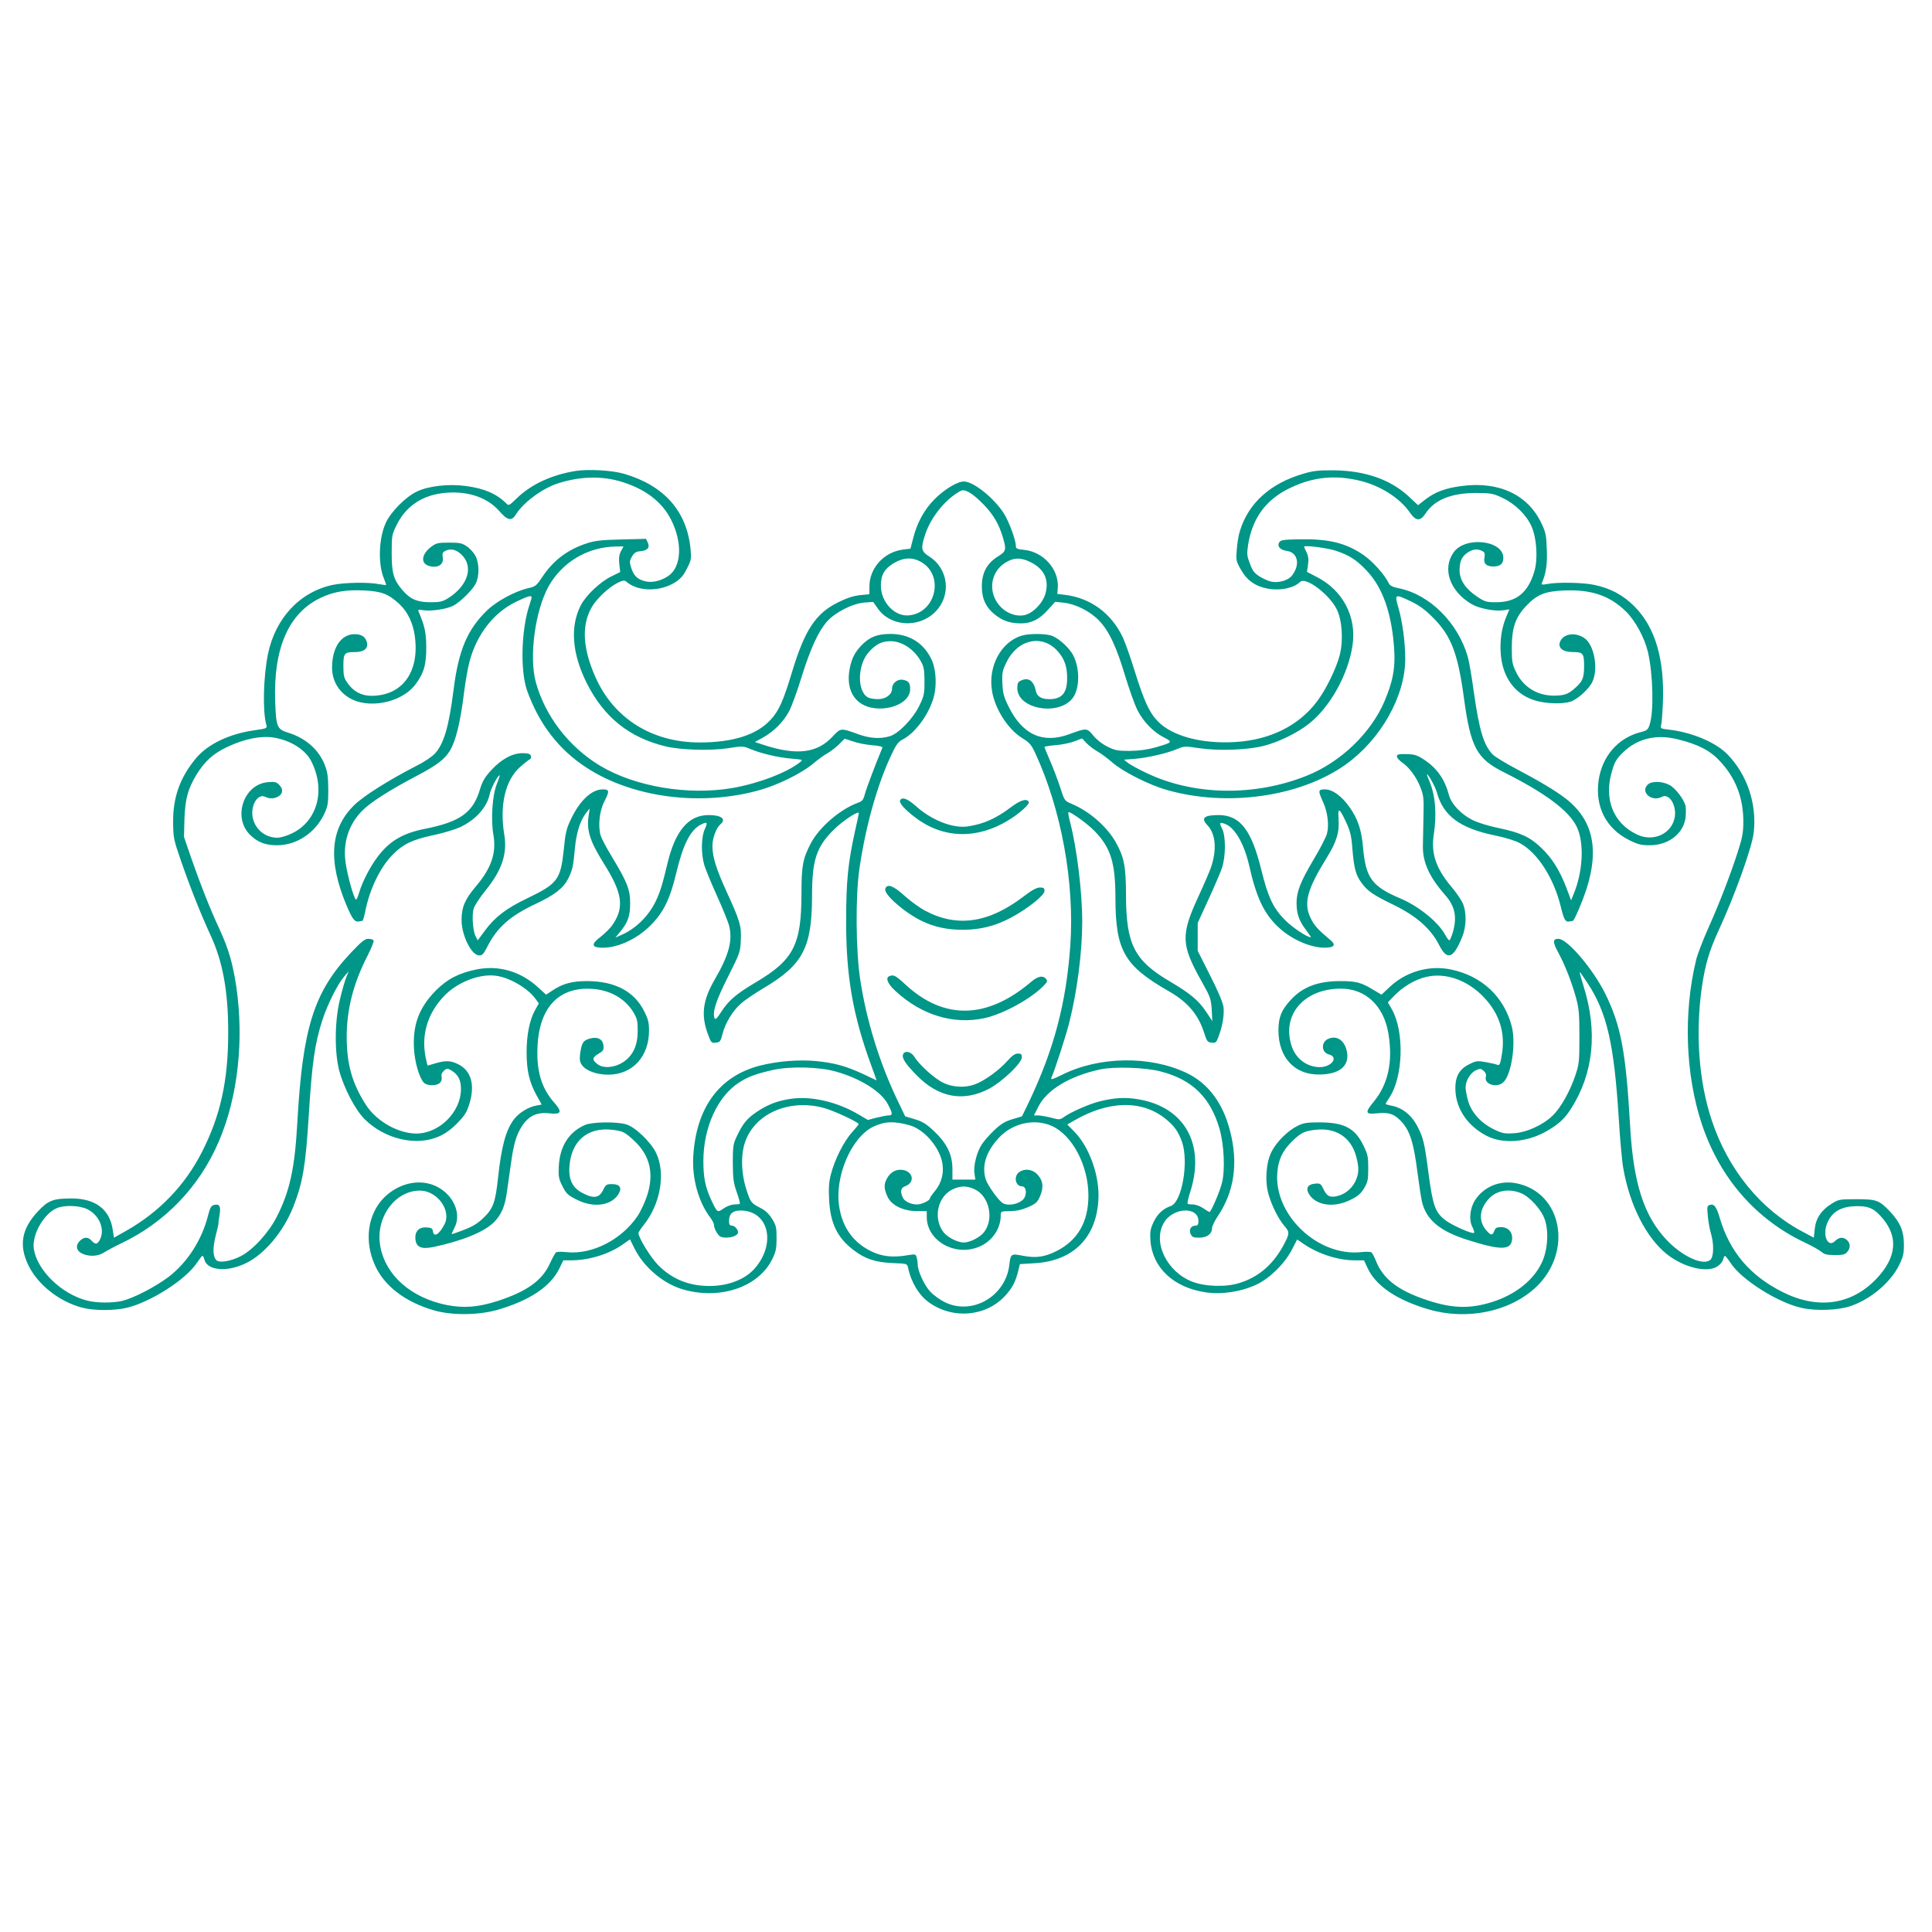 <?xml version="1.0" standalone="no"?>
<!DOCTYPE svg PUBLIC "-//W3C//DTD SVG 20010904//EN"
 "http://www.w3.org/TR/2001/REC-SVG-20010904/DTD/svg10.dtd">
<svg version="1.0" xmlns="http://www.w3.org/2000/svg"
 width="1280pt" height="1280pt" viewBox="0 0 1280 1280"
 preserveAspectRatio="xMidYMid meet">
<g transform="translate(0,1280) scale(0.1,-0.1)"
fill="#009688" stroke="none">
<path d="M3815 9680 c-158 -25 -297 -89 -392 -182 -48 -47 -53 -50 -68 -34
-65 65 -147 100 -268 116 -115 16 -250 0 -326 -37 -73 -35 -170 -132 -204
-205 -48 -102 -54 -274 -13 -372 9 -22 15 -40 14 -42 -2 -1 -23 2 -48 6 -70
14 -228 11 -305 -5 -218 -46 -381 -220 -430 -460 -30 -150 -36 -374 -11 -465
7 -26 6 -26 -77 -38 -169 -24 -310 -92 -388 -185 -106 -127 -153 -258 -152
-422 1 -106 3 -116 52 -258 62 -179 133 -357 195 -491 82 -177 118 -372 118
-646 0 -319 -51 -552 -175 -794 -112 -220 -283 -397 -502 -521 l-80 -45 -8 52
c-20 136 -115 208 -274 208 -120 0 -154 -13 -222 -86 -109 -116 -127 -226 -62
-359 64 -129 206 -240 357 -279 77 -20 209 -20 292 -1 160 38 393 187 467 299
17 25 33 46 36 46 4 0 10 -11 13 -25 18 -72 147 -85 271 -26 125 58 253 210
319 378 62 158 81 272 101 594 22 356 40 485 92 644 31 97 101 237 143 285
l30 35 -15 -38 c-9 -21 -28 -86 -42 -145 -36 -143 -38 -353 -5 -477 31 -115
106 -258 167 -319 135 -135 348 -183 498 -113 37 16 81 49 118 87 49 51 62 71
80 131 37 123 10 217 -77 259 -48 24 -84 25 -150 5 -27 -8 -50 -15 -51 -15 -1
0 -6 23 -12 50 -33 154 13 302 128 418 88 88 233 143 340 127 91 -13 210 -84
260 -154 l21 -29 -25 -44 c-36 -64 -57 -168 -56 -283 0 -118 18 -195 66 -282
l34 -61 -37 -7 c-52 -9 -114 -48 -147 -91 -53 -70 -83 -179 -105 -384 -17
-162 -32 -206 -94 -266 -40 -39 -72 -59 -132 -82 -43 -17 -80 -29 -81 -28 -2
1 7 20 18 42 58 112 -33 263 -178 294 -98 21 -208 -15 -287 -93 -110 -110
-135 -288 -62 -449 61 -138 203 -246 393 -300 120 -34 295 -32 423 5 211 62
348 154 406 273 l26 54 57 0 c116 1 248 42 338 106 l47 33 29 -59 c60 -122
187 -231 313 -270 248 -76 509 10 601 199 23 47 28 69 28 137 0 72 -3 86 -30
129 -20 33 -45 56 -75 71 -65 34 -67 36 -96 126 -35 112 -37 236 -4 322 71
184 295 277 520 215 59 -16 208 -84 229 -105 2 -2 -18 -27 -44 -56 -54 -59
-115 -180 -140 -278 -13 -48 -16 -91 -12 -165 7 -158 54 -255 162 -337 77 -59
144 -81 258 -86 96 -4 97 -4 103 -30 20 -97 72 -183 139 -231 159 -114 380
-94 507 47 45 50 64 86 82 154 l13 53 99 6 c253 15 407 168 421 419 10 155
-58 348 -157 450 l-49 50 42 24 c229 134 449 140 606 16 60 -48 87 -85 112
-155 46 -132 0 -399 -74 -425 -52 -18 -89 -53 -115 -108 -21 -46 -24 -65 -20
-122 13 -179 154 -311 366 -342 108 -16 236 4 338 52 88 42 186 139 234 232
l34 66 41 -28 c99 -68 230 -110 340 -110 l62 0 24 -52 c54 -117 195 -212 404
-273 254 -74 536 -16 710 146 248 233 176 628 -127 689 -110 22 -215 -20 -275
-111 -34 -52 -43 -132 -18 -178 9 -18 14 -35 11 -39 -10 -10 -144 49 -189 83
-68 52 -84 96 -112 306 -26 201 -35 241 -71 310 -40 80 -101 130 -177 144 -20
4 -37 9 -37 11 0 3 11 22 25 42 92 139 100 436 17 584 l-27 47 40 42 c59 61
137 108 211 126 128 32 274 -19 382 -131 106 -110 147 -239 122 -384 -10 -62
-15 -72 -29 -67 -9 4 -43 12 -77 18 -56 10 -65 9 -110 -14 -70 -34 -97 -89
-91 -181 8 -122 85 -231 208 -294 106 -54 261 -43 389 28 84 47 127 86 170
155 148 234 176 510 81 811 -16 51 -27 92 -25 92 3 0 26 -34 53 -75 128 -195
175 -402 206 -900 8 -132 21 -279 30 -327 42 -242 152 -458 287 -566 109 -88
266 -127 335 -83 18 11 35 32 39 46 3 14 9 25 13 24 3 0 20 -21 37 -47 71
-110 312 -262 469 -297 97 -22 244 -16 326 12 134 46 265 157 321 271 27 55
32 76 32 136 0 88 -24 146 -90 217 -73 77 -90 84 -225 84 -111 0 -117 -1 -164
-30 -68 -42 -105 -97 -112 -168 l-6 -57 -71 38 c-279 146 -496 411 -605 739
-86 257 -110 579 -65 888 21 142 48 234 105 359 111 239 227 561 238 661 21
190 -43 382 -174 517 -78 80 -234 146 -388 164 -54 6 -58 9 -52 28 4 12 9 78
12 147 12 290 -50 501 -187 640 -74 75 -160 122 -268 144 -73 16 -242 19 -310
6 -31 -6 -41 -5 -38 3 29 67 38 126 34 225 -3 94 -7 114 -35 173 -90 191 -283
281 -530 248 -106 -14 -174 -39 -238 -88 l-50 -39 -62 58 c-121 112 -287 170
-493 173 -103 1 -139 -3 -203 -22 -219 -63 -366 -195 -422 -379 -9 -26 -18
-82 -21 -123 -6 -72 -5 -77 28 -135 40 -71 96 -110 178 -125 82 -15 173 4 214
45 36 36 194 -83 243 -183 35 -72 44 -205 19 -302 -22 -87 -92 -231 -151 -308
-121 -160 -310 -254 -540 -268 -222 -14 -420 39 -515 138 -55 56 -91 136 -151
328 -28 91 -64 193 -80 227 -76 160 -213 261 -383 282 l-51 6 3 40 c9 122 -94
239 -223 252 -49 5 -55 8 -55 28 0 38 -46 162 -80 215 -66 102 -201 210 -264
210 -44 0 -132 -54 -196 -119 -67 -68 -114 -155 -139 -253 l-19 -73 -49 -6
c-126 -16 -223 -122 -223 -245 l0 -51 -62 -6 c-44 -5 -88 -19 -144 -47 -151
-74 -223 -184 -309 -470 -56 -185 -85 -250 -139 -308 -92 -101 -251 -151 -471
-151 -315 0 -569 159 -690 433 -84 189 -93 339 -27 459 31 57 113 135 173 165
37 18 45 19 59 8 75 -66 221 -68 323 -4 37 24 55 45 78 91 29 56 30 65 24 131
-25 250 -175 419 -440 497 -81 23 -232 32 -320 19z m310 -74 c152 -48 259
-130 319 -245 80 -155 72 -319 -18 -378 -52 -34 -109 -46 -156 -33 -49 13 -73
38 -89 91 -11 35 -10 44 6 72 15 25 27 33 55 35 48 4 65 24 50 57 l-12 25
-162 -4 c-131 -3 -176 -8 -228 -25 -128 -41 -222 -112 -294 -219 -42 -63 -47
-68 -98 -79 -85 -20 -208 -86 -270 -146 -131 -126 -190 -264 -223 -527 -31
-245 -64 -356 -122 -421 -20 -22 -72 -57 -126 -84 -183 -94 -349 -199 -411
-260 -159 -156 -174 -368 -50 -664 39 -91 54 -111 82 -106 9 2 20 4 23 4 4 1
12 29 19 63 29 148 100 295 185 379 67 67 128 96 262 125 65 13 146 38 180 53
106 50 179 132 198 221 7 35 48 114 64 124 5 3 -3 -22 -17 -57 -30 -74 -41
-235 -23 -339 21 -120 -14 -221 -119 -344 -70 -83 -92 -135 -92 -219 0 -103
66 -235 117 -235 20 0 30 11 51 53 67 133 152 208 324 289 124 58 182 104 214
166 29 58 34 82 45 202 9 102 36 187 75 235 l23 29 -7 -47 c-15 -99 8 -170
103 -322 121 -192 134 -287 56 -401 -15 -23 -51 -58 -79 -80 -60 -45 -62 -68
-7 -72 106 -9 243 52 339 149 85 86 127 173 168 344 45 188 93 285 162 321 43
22 48 17 28 -28 -25 -54 -26 -163 -4 -239 9 -30 47 -122 85 -206 38 -84 74
-173 80 -198 24 -97 -2 -193 -96 -355 -80 -138 -92 -237 -44 -364 20 -54 23
-57 51 -54 28 3 32 8 45 58 18 72 67 153 122 201 24 22 91 67 149 102 261 154
321 268 322 607 0 243 28 329 146 445 56 56 164 127 164 108 0 -4 -11 -58 -25
-118 -47 -213 -59 -333 -59 -595 -1 -367 44 -626 167 -961 l35 -97 -91 43
c-113 52 -184 72 -309 85 -113 11 -256 0 -373 -30 -269 -69 -423 -278 -442
-601 -9 -146 35 -304 113 -406 13 -17 24 -39 24 -48 0 -24 27 -72 45 -79 43
-16 115 3 115 30 0 18 -24 44 -40 44 -16 0 -20 7 -20 32 0 46 25 68 76 68 186
0 239 -218 94 -384 -64 -73 -176 -116 -299 -116 -138 0 -250 46 -341 139 -50
51 -130 181 -130 211 0 6 15 30 34 53 112 139 148 346 82 480 -35 72 -140 172
-198 188 -66 19 -225 16 -272 -4 -108 -47 -168 -143 -174 -277 -3 -66 0 -81
25 -130 24 -48 36 -59 92 -87 114 -59 235 -41 281 40 22 39 5 62 -46 62 -34 0
-41 -4 -55 -33 -27 -59 -62 -66 -138 -27 -68 34 -96 91 -88 181 13 166 121
257 281 239 72 -8 86 -15 149 -74 104 -97 132 -219 83 -366 -15 -44 -43 -104
-63 -133 -106 -156 -300 -255 -468 -238 -33 4 -65 3 -71 -1 -6 -5 -23 -36 -39
-70 -51 -116 -153 -189 -350 -253 -128 -41 -223 -48 -336 -26 -235 48 -403
195 -439 386 -36 188 94 372 262 372 114 0 210 -131 163 -223 -35 -68 -71 -90
-77 -46 -2 17 -10 23 -40 25 -51 4 -80 -25 -76 -76 5 -55 38 -70 118 -54 190
40 338 100 402 164 50 50 74 106 87 205 6 43 18 125 26 183 18 132 36 193 75
252 44 66 99 91 179 82 81 -9 88 8 32 72 -77 87 -111 189 -111 329 0 263 110
413 309 424 142 7 261 -49 326 -153 26 -44 30 -58 30 -125 0 -96 -30 -162 -92
-205 -58 -40 -136 -47 -175 -16 -37 29 -35 44 8 69 30 18 35 25 32 53 -4 44
-39 62 -91 47 -43 -12 -53 -28 -63 -97 -5 -39 -3 -57 10 -76 25 -39 98 -66
175 -66 161 0 271 119 271 293 0 51 -6 76 -31 125 -66 134 -195 202 -381 202
-98 0 -160 -17 -226 -61 l-44 -29 -56 51 c-114 104 -260 146 -406 116 -117
-24 -194 -64 -270 -141 -110 -112 -153 -228 -143 -386 5 -88 35 -190 64 -222
21 -23 85 -24 108 -2 10 10 14 26 11 39 -4 15 1 28 15 41 18 17 23 17 46 4 49
-28 68 -66 67 -130 -3 -150 -145 -290 -296 -290 -120 0 -264 82 -333 189 -91
141 -127 267 -128 446 -1 186 44 361 140 547 24 48 42 92 38 98 -3 5 -19 10
-35 10 -23 0 -45 -18 -117 -94 -244 -260 -318 -496 -353 -1121 -17 -307 -50
-458 -138 -630 -55 -106 -158 -218 -240 -259 -62 -31 -135 -44 -156 -27 -26
21 -28 81 -7 164 11 43 20 81 19 85 -1 4 2 29 7 55 9 55 -1 73 -37 64 -19 -5
-27 -19 -41 -75 -41 -160 -137 -307 -259 -401 -89 -67 -233 -142 -310 -160
-64 -15 -172 -14 -234 3 -169 45 -328 200 -350 342 -14 92 66 234 153 270 50
21 149 18 201 -7 76 -37 116 -125 88 -193 -17 -41 -34 -45 -59 -16 -22 26 -51
26 -77 0 -34 -34 -24 -71 23 -89 46 -18 101 -13 138 12 19 12 69 39 111 59
291 138 519 375 647 674 127 294 169 673 116 1030 -23 152 -51 248 -109 374
-66 142 -130 305 -191 481 l-46 134 3 120 c5 133 22 196 80 293 55 89 111 140
205 184 115 54 224 75 309 61 112 -19 207 -80 246 -156 96 -188 43 -393 -123
-476 -38 -19 -78 -31 -102 -31 -86 0 -156 64 -165 149 -7 78 41 146 87 121 28
-14 63 -12 89 6 28 19 28 48 1 75 -18 18 -30 21 -74 17 -164 -14 -237 -241
-113 -354 49 -46 99 -64 174 -64 130 0 253 82 313 209 23 50 26 68 26 161 -1
86 -5 116 -24 164 -40 100 -127 177 -243 212 -73 23 -79 38 -85 209 -12 351
90 584 301 684 86 41 168 55 290 49 116 -6 159 -23 232 -90 55 -51 92 -128
103 -218 30 -235 -85 -390 -289 -390 -66 0 -121 30 -160 88 -21 30 -25 47 -25
109 0 85 6 93 76 93 70 0 98 32 73 82 -10 19 -25 29 -48 34 -103 19 -176 -72
-176 -220 0 -79 38 -150 105 -194 126 -84 353 -41 447 83 56 74 73 132 72 250
-1 95 -10 137 -49 229 -8 17 -5 19 31 13 49 -8 156 8 197 30 45 23 126 103
148 145 26 51 25 139 -2 187 -11 20 -36 48 -56 61 -32 22 -48 25 -118 25 -74
0 -85 -3 -119 -28 -62 -48 -71 -106 -18 -125 60 -20 106 7 95 58 -4 22 0 31
15 39 36 19 71 12 107 -21 85 -79 48 -205 -84 -290 -39 -24 -55 -28 -118 -28
-87 0 -133 19 -183 76 -62 71 -75 115 -75 249 0 116 1 123 33 187 58 119 162
192 298 210 158 21 298 -22 382 -118 56 -64 81 -69 111 -21 48 77 171 169 273
203 149 49 298 53 433 10z m4885 9 c136 -33 264 -114 331 -211 40 -58 69 -59
105 -4 60 90 171 134 335 134 97 -1 111 -3 172 -32 84 -39 160 -113 194 -190
34 -77 43 -212 19 -296 -42 -143 -119 -206 -255 -206 -63 0 -74 3 -126 38 -78
53 -115 110 -115 176 1 60 15 90 56 117 32 21 66 24 95 8 16 -8 18 -17 14 -43
-8 -40 12 -59 60 -59 44 0 65 18 65 57 0 117 -252 145 -329 37 -78 -109 -26
-259 120 -344 50 -29 155 -49 211 -40 l38 6 -19 -46 c-32 -73 -45 -160 -38
-250 12 -155 94 -267 225 -307 70 -22 175 -26 233 -10 48 14 127 84 150 135
39 85 11 241 -52 286 -62 44 -144 31 -164 -25 -14 -39 20 -66 84 -66 70 0 76
-8 76 -94 0 -83 -11 -105 -78 -160 -30 -23 -50 -31 -96 -34 -123 -9 -226 49
-277 156 -25 51 -28 68 -28 162 0 130 24 199 93 273 73 78 125 100 256 105
179 7 299 -34 406 -138 63 -61 125 -176 147 -270 34 -146 40 -396 11 -482 -10
-32 -18 -38 -57 -48 -152 -38 -258 -160 -281 -322 -24 -173 50 -317 201 -393
60 -30 81 -35 138 -35 127 0 227 80 238 189 2 27 2 60 -1 73 -12 45 -69 119
-108 138 -47 25 -116 26 -141 3 -54 -49 24 -119 93 -82 47 25 97 -54 85 -133
-18 -111 -141 -169 -250 -117 -158 74 -222 236 -166 421 18 62 30 81 74 124
95 92 221 122 365 85 136 -34 214 -75 280 -148 101 -110 151 -240 151 -395 0
-74 -6 -106 -36 -200 -53 -163 -123 -344 -197 -509 -35 -79 -72 -174 -80 -210
-85 -350 -71 -758 38 -1086 119 -358 358 -632 684 -786 47 -22 96 -50 109 -61
19 -17 37 -21 89 -21 56 0 67 3 84 24 21 26 18 58 -9 79 -23 18 -49 15 -74
-10 -48 -48 -86 38 -52 119 29 70 85 106 174 111 88 5 129 -9 178 -63 122
-131 112 -273 -28 -419 -165 -172 -388 -203 -620 -86 -216 108 -350 267 -416
490 -22 77 -39 98 -69 86 -15 -5 -16 -15 -10 -74 3 -37 13 -89 21 -116 20 -69
18 -150 -3 -171 -45 -45 -188 20 -293 132 -150 160 -219 377 -240 753 -28 493
-61 665 -164 875 -82 166 -252 365 -311 365 -39 0 -39 -21 -1 -91 45 -83 89
-196 118 -301 19 -71 22 -107 22 -258 0 -164 -2 -180 -27 -255 -35 -105 -97
-215 -150 -266 -65 -63 -175 -113 -259 -117 -61 -4 -76 -1 -133 27 -85 42
-147 111 -169 189 -9 32 -16 71 -16 86 0 45 30 96 66 114 31 14 35 14 54 -3
13 -12 18 -25 14 -40 -12 -48 70 -75 114 -37 55 46 87 257 58 371 -51 198
-199 336 -404 378 -144 30 -297 -14 -406 -117 l-53 -50 -59 35 c-76 46 -111
55 -213 55 -149 0 -250 -38 -330 -125 -61 -66 -81 -115 -81 -202 0 -178 106
-294 270 -292 131 1 198 53 185 144 -12 77 -63 117 -121 94 -53 -19 -52 -91 0
-105 67 -16 19 -84 -60 -84 -85 0 -160 56 -187 141 -67 206 83 379 327 379
165 0 285 -115 315 -300 30 -183 -2 -332 -96 -447 -62 -76 -59 -87 21 -79 80
9 119 -6 169 -64 50 -59 74 -139 97 -320 11 -85 25 -176 31 -202 28 -119 118
-195 303 -253 220 -70 288 -69 294 5 4 47 -26 80 -74 80 -28 0 -36 -5 -44 -25
-12 -31 -21 -31 -48 -2 -58 62 -54 144 12 215 50 55 133 70 213 37 58 -23 137
-111 158 -176 28 -82 18 -209 -23 -290 -56 -114 -174 -207 -326 -255 -149 -47
-266 -43 -434 13 -191 64 -290 140 -338 264 -10 24 -22 47 -28 52 -6 4 -38 5
-71 1 -283 -28 -571 243 -553 521 6 89 33 148 96 211 60 59 84 71 159 79 133
15 232 -49 267 -173 22 -79 20 -119 -6 -172 -26 -50 -73 -86 -126 -96 -44 -8
-62 2 -85 50 -16 34 -21 37 -54 34 -47 -4 -63 -28 -43 -65 45 -80 166 -98 278
-42 49 24 68 41 90 77 24 41 27 57 27 132 0 76 -3 92 -33 153 -56 113 -126
150 -287 151 -85 0 -108 -3 -148 -23 -64 -31 -139 -105 -173 -172 -36 -71 -45
-196 -19 -284 22 -76 67 -165 106 -209 35 -40 34 -50 -13 -136 -69 -123 -164
-203 -289 -241 -91 -28 -227 -23 -311 10 -167 65 -262 260 -188 388 58 104
230 113 230 13 0 -23 -5 -30 -19 -30 -30 0 -46 -26 -33 -55 10 -21 18 -25 57
-25 51 0 85 25 85 63 0 12 16 46 36 76 111 164 139 353 84 566 -47 187 -146
319 -290 387 -242 115 -579 110 -824 -13 -59 -29 -76 -35 -71 -21 27 62 98
283 119 367 53 209 86 468 86 670 0 196 -35 480 -79 653 -11 39 -16 72 -12 72
19 0 130 -81 173 -126 107 -110 138 -210 138 -444 1 -348 58 -448 355 -618
126 -72 197 -157 235 -282 16 -49 21 -55 47 -58 27 -3 32 1 46 40 27 70 39
147 33 196 -4 30 -37 108 -89 210 l-82 163 0 92 0 92 71 155 c39 85 80 180 90
210 25 74 26 211 1 259 -21 42 -17 47 23 31 63 -26 123 -132 155 -270 49 -219
100 -325 197 -415 93 -86 228 -141 324 -133 47 4 53 21 18 50 -83 70 -106 95
-130 144 -49 99 -25 189 104 398 68 110 87 171 80 264 -5 76 6 70 52 -29 26
-57 34 -89 40 -174 11 -128 22 -171 59 -222 41 -57 78 -82 216 -149 148 -72
244 -157 298 -262 54 -108 95 -95 153 47 30 72 32 168 4 229 -11 23 -44 72
-75 108 -101 120 -135 220 -116 344 21 136 11 262 -30 357 -10 24 -17 43 -15
43 10 0 56 -84 66 -121 42 -154 152 -236 384 -284 70 -14 137 -35 167 -52 116
-63 223 -230 269 -418 23 -92 31 -105 59 -100 9 2 19 4 22 4 4 1 23 38 42 84
144 336 116 565 -88 725 -65 51 -181 120 -333 200 -67 35 -135 77 -151 92 -61
62 -90 158 -127 418 -13 97 -31 202 -40 232 -65 224 -251 410 -454 452 -42 8
-61 18 -68 32 -26 56 -108 148 -170 190 -117 80 -231 107 -431 103 -96 -2
-116 -5 -125 -19 -17 -27 5 -52 50 -58 73 -10 90 -92 33 -164 -24 -31 -86 -49
-134 -40 -19 3 -54 19 -79 34 -36 23 -48 39 -65 86 -20 51 -21 65 -12 124 28
178 119 302 280 378 151 72 294 87 461 47z m-2491 -160 c63 -65 99 -128 125
-214 25 -84 22 -94 -33 -128 -73 -46 -106 -108 -106 -198 0 -85 28 -142 93
-192 50 -38 98 -53 167 -53 68 0 122 27 178 90 l48 53 55 -6 c79 -8 175 -56
234 -117 66 -67 117 -175 175 -370 26 -85 61 -184 78 -219 38 -79 107 -150
177 -186 62 -32 61 -33 -56 -67 -54 -15 -107 -22 -169 -23 -79 0 -97 3 -147
28 -35 17 -72 46 -95 74 -42 51 -44 51 -158 9 -176 -65 -311 -4 -403 183 -31
63 -38 87 -41 154 -3 71 0 84 28 141 74 152 238 186 339 71 45 -51 62 -100 62
-179 0 -96 -34 -137 -114 -138 -53 -1 -84 16 -92 50 -15 72 -49 97 -100 73
-19 -8 -24 -18 -24 -50 0 -141 279 -188 369 -63 45 64 46 194 1 281 -23 45
-90 108 -136 127 -40 17 -152 18 -204 3 -137 -41 -224 -202 -198 -364 18 -120
107 -259 202 -316 47 -29 59 -43 85 -99 173 -374 261 -858 232 -1275 -27 -381
-108 -688 -276 -1040 l-44 -91 -63 -19 c-50 -15 -75 -30 -122 -74 -32 -31 -69
-73 -82 -94 -33 -50 -56 -143 -48 -192 l6 -40 -76 0 -76 0 0 71 c0 95 -37 170
-123 251 -50 47 -76 63 -127 78 l-63 19 -58 121 c-115 244 -199 517 -240 786
-29 191 -32 552 -5 734 40 276 116 549 207 744 35 77 49 95 78 111 79 40 164
151 201 261 29 83 24 201 -9 271 -52 109 -148 168 -271 168 -89 0 -138 -20
-192 -75 -45 -47 -65 -86 -79 -157 -29 -154 48 -259 194 -262 114 -2 207 56
207 127 0 43 -10 56 -47 63 -37 7 -73 -22 -73 -59 0 -38 -41 -69 -93 -69 -25
0 -55 5 -66 11 -74 40 -71 217 6 302 47 52 86 71 143 71 77 0 159 -55 203
-137 18 -32 22 -57 22 -130 0 -83 -3 -96 -34 -160 -43 -88 -138 -186 -197
-203 -64 -19 -132 -14 -209 14 -116 42 -114 42 -169 -16 -101 -109 -235 -126
-448 -58 l-67 22 55 30 c72 41 135 104 172 174 17 31 53 131 81 222 60 192
112 306 170 372 55 62 170 120 249 126 l57 4 31 -44 c84 -120 272 -131 380
-22 109 109 89 286 -41 368 -53 34 -56 53 -24 149 39 115 135 232 234 285 28
15 81 -17 154 -93z m-2405 -307 c-12 -23 -15 -46 -11 -85 l6 -53 -57 -28 c-75
-36 -171 -127 -205 -194 -71 -140 -57 -319 40 -513 114 -227 282 -362 523
-420 99 -24 297 -30 414 -12 94 15 101 14 144 -4 70 -30 187 -58 275 -65 79
-7 79 -7 56 -25 -90 -70 -276 -140 -447 -170 -294 -50 -644 9 -875 147 -208
125 -365 329 -427 554 -46 169 -5 474 85 636 90 160 258 260 443 263 l53 1
-17 -32z m4740 2 c86 -29 134 -60 199 -129 96 -100 154 -247 177 -446 20 -176
7 -267 -56 -418 -90 -213 -292 -407 -518 -497 -346 -138 -748 -131 -1061 19
-55 26 -111 57 -124 68 l-24 20 77 6 c86 8 211 37 279 66 42 18 50 18 143 4
129 -19 319 -12 429 16 99 26 222 86 297 146 141 111 260 326 289 520 28 190
-65 366 -240 454 l-62 32 7 48 c5 36 2 58 -10 82 -9 17 -16 34 -16 37 0 12
160 -9 214 -28z m-2750 -74 c154 -90 96 -337 -83 -353 -94 -9 -185 88 -185
197 0 72 25 114 89 151 64 37 122 38 179 5z m725 -1 c90 -45 123 -117 97 -209
-19 -65 -85 -131 -141 -142 -53 -10 -114 12 -156 56 -85 89 -71 227 30 291 56
36 105 37 170 4z m-3321 -282 c-55 -165 -62 -437 -16 -568 79 -221 210 -392
394 -511 306 -200 760 -258 1149 -148 120 34 276 111 350 173 33 28 77 60 98
71 21 12 55 38 76 59 l37 37 55 -18 c30 -11 87 -22 127 -25 47 -4 71 -10 68
-17 -43 -102 -107 -272 -116 -307 -10 -39 -17 -47 -47 -58 -116 -42 -254 -161
-310 -266 -54 -103 -63 -151 -63 -331 0 -342 -51 -443 -301 -591 -130 -77
-182 -121 -230 -196 -29 -45 -40 -55 -45 -43 -15 40 9 116 89 274 79 157 82
166 85 242 5 94 -5 128 -94 322 -69 151 -94 231 -94 304 0 52 26 120 53 143
41 34 6 61 -78 61 -134 0 -222 -104 -274 -325 -32 -137 -51 -195 -81 -255 -50
-97 -134 -177 -227 -216 l-36 -16 27 33 c55 65 71 108 71 194 0 92 -20 142
-123 312 -33 54 -65 115 -72 136 -19 61 -9 163 23 225 37 73 35 82 -11 82 -72
0 -152 -75 -209 -197 -30 -61 -37 -91 -48 -203 -21 -199 -41 -225 -245 -323
-137 -66 -211 -123 -276 -211 l-49 -66 -14 27 c-19 37 -26 143 -12 186 7 20
42 74 79 119 108 134 144 242 123 368 -32 195 6 360 104 448 23 20 50 42 60
48 12 6 16 16 12 27 -5 13 -19 17 -55 17 -67 0 -139 -39 -206 -111 -44 -48
-59 -73 -76 -128 -45 -154 -131 -216 -364 -262 -149 -30 -235 -81 -313 -184
-50 -65 -103 -168 -124 -240 -7 -25 -16 -45 -20 -45 -12 0 -56 152 -69 243
-20 133 20 256 111 347 56 56 178 134 364 232 129 68 180 107 215 163 40 66
70 188 95 391 9 71 25 162 36 202 47 177 157 320 302 392 44 22 87 40 97 40
16 0 16 -3 -2 -57z m5841 22 c54 -26 94 -55 146 -108 120 -120 164 -237 204
-532 44 -326 85 -402 264 -491 278 -140 432 -255 484 -363 50 -105 41 -297
-22 -446 l-16 -40 -32 85 c-44 114 -94 195 -166 263 -75 72 -138 101 -283 131
-67 14 -139 36 -174 54 -75 38 -139 106 -154 164 -29 108 -81 181 -171 239
-42 27 -61 32 -112 33 -52 1 -62 -2 -62 -16 0 -9 16 -27 35 -40 47 -32 94 -96
121 -165 20 -52 23 -72 20 -188 -1 -71 -3 -161 -4 -200 -2 -107 43 -206 146
-323 67 -75 82 -148 52 -250 -9 -29 -19 -52 -23 -52 -4 0 -16 16 -27 36 -45
84 -174 189 -296 241 -189 80 -230 136 -248 333 -10 120 -34 193 -89 271 -52
74 -113 119 -163 119 -47 0 -48 -7 -13 -84 30 -67 41 -154 25 -211 -6 -22 -45
-98 -87 -168 -87 -146 -114 -215 -114 -288 0 -72 16 -119 61 -178 21 -28 36
-51 34 -51 -25 0 -121 64 -171 114 -78 78 -113 152 -157 331 -65 266 -141 364
-282 365 -99 0 -121 -20 -75 -68 55 -58 63 -163 22 -282 -11 -30 -47 -114 -81
-187 -119 -258 -117 -321 20 -565 58 -103 62 -115 67 -187 l4 -76 -42 63 c-50
75 -105 120 -238 199 -237 139 -291 245 -292 572 0 187 -12 251 -66 348 -59
106 -178 210 -298 259 -42 18 -44 20 -71 104 -15 47 -45 126 -66 175 -22 50
-39 93 -39 96 0 3 33 9 73 12 39 3 95 14 124 25 l52 20 28 -30 c15 -16 48 -42
73 -56 25 -14 70 -48 100 -74 68 -60 244 -149 362 -182 399 -114 884 -45 1184
169 232 166 394 453 394 699 0 111 -18 246 -45 339 -27 93 -25 94 84 42z
m-3809 -3115 c162 -46 297 -131 342 -215 33 -62 34 -75 5 -75 -12 0 -48 -7
-80 -15 l-57 -15 -61 36 c-140 83 -311 123 -443 105 -93 -13 -156 -37 -230
-86 -66 -44 -94 -78 -133 -160 -26 -55 -28 -69 -28 -180 1 -102 4 -131 26
-193 14 -39 23 -74 21 -77 -3 -3 -20 -5 -37 -5 -18 0 -49 -11 -70 -26 -43 -29
-42 -30 -82 54 -39 83 -53 148 -53 258 0 224 93 430 238 523 59 38 112 57 222
82 115 26 311 21 420 -11z m2151 1 c209 -54 329 -173 389 -381 30 -106 38
-274 15 -360 -15 -59 -72 -190 -82 -190 -2 0 -21 11 -41 25 -20 14 -51 25 -68
25 -17 0 -33 2 -36 5 -3 3 5 41 19 83 98 310 -38 555 -340 608 -88 16 -162 12
-262 -13 -66 -16 -189 -70 -234 -102 -28 -20 -32 -21 -87 -6 -32 8 -71 15 -86
15 l-28 0 30 59 c56 111 208 203 410 246 92 20 301 13 401 -14z m-1665 -356
c93 -26 192 -137 215 -240 16 -70 -1 -141 -47 -196 -19 -23 -34 -45 -34 -50 0
-13 -55 -39 -83 -39 -42 0 -84 20 -96 46 -18 41 -14 64 16 75 73 27 49 109
-32 109 -38 0 -70 -22 -90 -60 -20 -38 -19 -66 5 -118 26 -58 105 -96 197 -96
l63 0 0 -40 c1 -158 190 -264 349 -195 84 35 141 119 141 205 0 29 1 29 63 30
44 1 79 9 120 27 50 23 61 32 78 73 26 58 19 106 -21 146 -33 32 -82 38 -118
12 -38 -27 -25 -94 19 -94 24 0 33 -35 19 -70 -18 -44 -114 -68 -152 -37 -28
21 -91 111 -105 147 -32 91 -2 190 88 285 89 94 232 126 346 76 137 -60 244
-263 244 -462 0 -175 -71 -297 -212 -368 -78 -39 -135 -47 -221 -31 -81 16
-82 14 -91 -61 -25 -208 -246 -336 -428 -246 -31 15 -75 47 -97 71 -39 42 -82
136 -82 179 0 12 -3 33 -7 46 -6 22 -9 23 -52 16 -102 -18 -172 -11 -243 22
-122 57 -196 158 -218 298 -32 197 80 460 225 530 77 36 135 39 241 10z m431
-424 c97 -45 131 -197 62 -285 -27 -34 -93 -68 -134 -68 -40 0 -107 34 -133
67 -72 92 -41 239 61 286 53 24 91 24 144 0z"/>
<path d="M5964 7499 c-10 -17 26 -59 101 -116 183 -139 407 -145 615 -18 78
48 145 109 136 123 -15 24 -56 11 -121 -38 -97 -73 -177 -109 -282 -125 -97
-15 -237 39 -340 130 -59 53 -94 67 -109 44z"/>
<path d="M5866 6914 c-9 -22 30 -69 107 -130 130 -102 249 -144 406 -144 118
0 219 26 324 83 110 60 217 146 217 174 0 19 -5 23 -30 23 -22 0 -53 -17 -108
-59 -232 -177 -440 -207 -652 -95 -36 19 -98 64 -137 99 -72 66 -114 82 -127
49z"/>
<path d="M5893 6333 c-29 -11 -12 -52 41 -100 173 -159 382 -222 586 -179 126
27 316 131 399 220 20 21 22 28 11 41 -20 24 -53 18 -96 -18 -293 -250 -578
-257 -834 -21 -67 62 -80 68 -107 57z"/>
<path d="M5983 5814 c-9 -24 16 -63 92 -140 145 -147 308 -176 478 -87 88 47
217 170 217 208 0 20 -5 25 -26 25 -19 0 -39 -14 -71 -50 -53 -60 -150 -130
-211 -153 -63 -25 -146 -22 -210 8 -57 26 -160 118 -193 172 -22 36 -65 46
-76 17z"/>
</g>
</svg>
